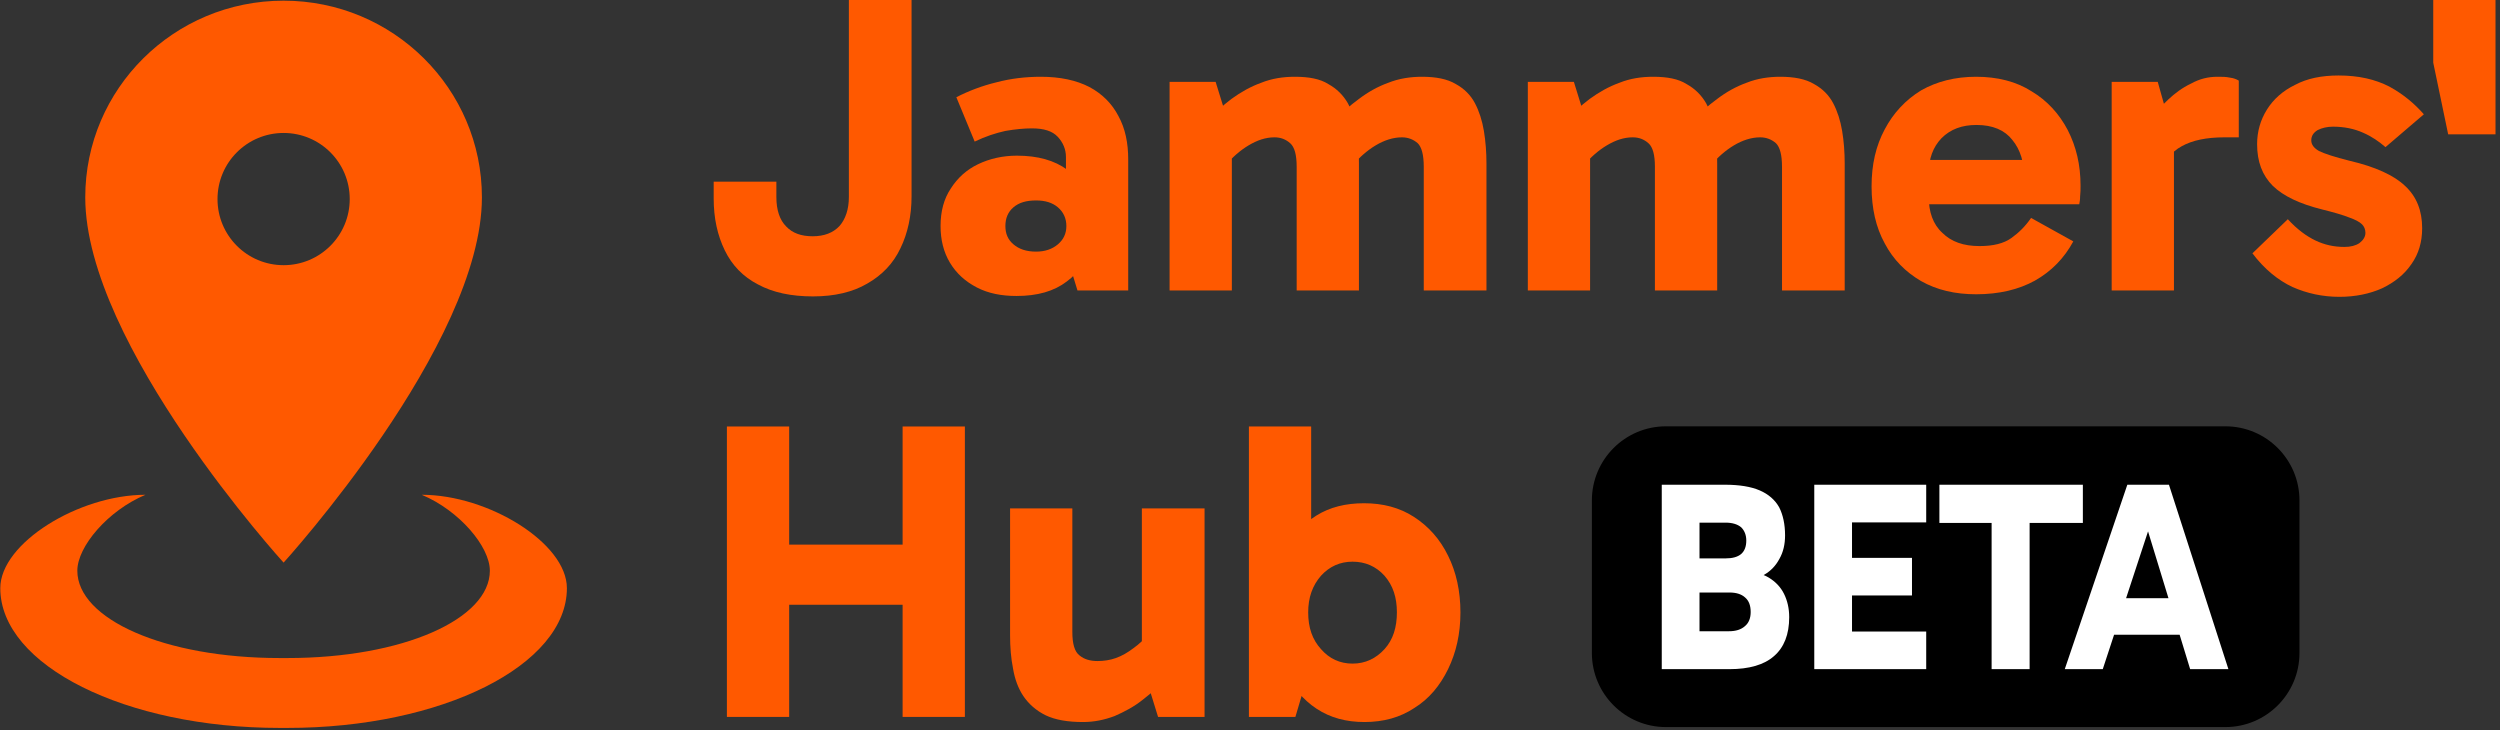 <?xml version="1.0" encoding="UTF-8" standalone="no"?>
<!DOCTYPE svg PUBLIC "-//W3C//DTD SVG 1.1//EN" "http://www.w3.org/Graphics/SVG/1.1/DTD/svg11.dtd">
<svg width="100%" height="100%" viewBox="0 0 363 106" version="1.1" xmlns="http://www.w3.org/2000/svg" xmlns:xlink="http://www.w3.org/1999/xlink" xml:space="preserve" xmlns:serif="http://www.serif.com/" style="fill-rule:evenodd;clip-rule:evenodd;stroke-linejoin:round;stroke-miterlimit:2;">
    <rect x="0" y="0" width="363" height="106" fill="#333333" stroke="none"/>
    <g transform="matrix(1,0,0,1,-358.212,-212.934)">
        <g transform="matrix(61.925,0,0,61.925,460.042,255.105)">
            <path d="M0.261,-0.127C0.288,-0.127 0.309,-0.135 0.324,-0.151C0.338,-0.167 0.346,-0.19 0.346,-0.219L0.346,-0.681L0.493,-0.681L0.493,-0.221C0.493,-0.175 0.484,-0.134 0.467,-0.099C0.45,-0.063 0.424,-0.036 0.389,-0.016C0.355,0.004 0.312,0.014 0.262,0.014C0.211,0.014 0.168,0.005 0.133,-0.014C0.098,-0.032 0.072,-0.059 0.055,-0.094C0.038,-0.129 0.029,-0.169 0.029,-0.216L0.029,-0.255L0.176,-0.255L0.176,-0.219C0.176,-0.188 0.184,-0.165 0.199,-0.15C0.214,-0.134 0.235,-0.127 0.261,-0.127Z" style="fill:rgb(255,89,0);fill-rule:nonzero;"/>
        </g>
        <g transform="matrix(61.925,0,0,61.925,493.357,255.105)">
            <path d="M0.201,0.013C0.166,0.013 0.135,0.007 0.108,-0.007C0.081,-0.021 0.06,-0.04 0.045,-0.065C0.03,-0.09 0.023,-0.119 0.023,-0.151C0.023,-0.186 0.031,-0.215 0.047,-0.239C0.063,-0.264 0.084,-0.283 0.111,-0.296C0.138,-0.309 0.169,-0.316 0.202,-0.316C0.251,-0.316 0.29,-0.305 0.32,-0.283C0.35,-0.261 0.37,-0.229 0.38,-0.188L0.317,-0.199L0.317,-0.313C0.317,-0.331 0.31,-0.347 0.298,-0.36C0.285,-0.374 0.265,-0.38 0.237,-0.38C0.219,-0.38 0.198,-0.378 0.175,-0.374C0.152,-0.369 0.128,-0.361 0.103,-0.349L0.06,-0.453C0.089,-0.468 0.121,-0.48 0.154,-0.488C0.188,-0.497 0.223,-0.501 0.258,-0.501C0.303,-0.501 0.341,-0.493 0.372,-0.477C0.402,-0.461 0.425,-0.438 0.44,-0.409C0.456,-0.38 0.463,-0.346 0.463,-0.307L0.463,-0L0.344,-0L0.315,-0.095L0.38,-0.115C0.369,-0.075 0.349,-0.043 0.319,-0.021C0.289,0.002 0.25,0.013 0.201,0.013ZM0.247,-0.091C0.268,-0.091 0.285,-0.097 0.298,-0.108C0.311,-0.119 0.318,-0.133 0.318,-0.151C0.318,-0.169 0.311,-0.184 0.298,-0.195C0.285,-0.206 0.268,-0.211 0.247,-0.211C0.224,-0.211 0.207,-0.206 0.194,-0.195C0.181,-0.184 0.175,-0.169 0.175,-0.151C0.175,-0.133 0.181,-0.119 0.194,-0.108C0.207,-0.097 0.224,-0.091 0.247,-0.091Z" style="fill:rgb(255,89,0);fill-rule:nonzero;"/>
        </g>
        <g transform="matrix(61.925,0,0,61.925,524.815,255.105)">
            <path d="M0.052,-0L0.052,-0.489L0.16,-0.489L0.19,-0.392L0.14,-0.396C0.157,-0.416 0.176,-0.433 0.197,-0.449C0.219,-0.465 0.242,-0.478 0.267,-0.487C0.292,-0.497 0.318,-0.501 0.346,-0.501C0.379,-0.501 0.405,-0.496 0.424,-0.484C0.444,-0.473 0.459,-0.458 0.47,-0.439C0.48,-0.42 0.487,-0.398 0.491,-0.374C0.495,-0.35 0.496,-0.324 0.496,-0.298L0.496,-0L0.35,-0L0.35,-0.29C0.35,-0.318 0.345,-0.336 0.335,-0.345C0.325,-0.354 0.313,-0.359 0.298,-0.359C0.277,-0.359 0.257,-0.352 0.237,-0.34C0.217,-0.328 0.199,-0.312 0.183,-0.293L0.157,-0.367L0.198,-0.367L0.198,-0L0.052,-0ZM0.648,-0L0.648,-0.29C0.648,-0.318 0.643,-0.336 0.634,-0.345C0.624,-0.354 0.611,-0.359 0.597,-0.359C0.576,-0.359 0.555,-0.352 0.535,-0.34C0.515,-0.328 0.497,-0.312 0.481,-0.293L0.438,-0.396C0.455,-0.416 0.474,-0.433 0.496,-0.449C0.517,-0.465 0.54,-0.478 0.565,-0.487C0.59,-0.497 0.617,-0.501 0.644,-0.501C0.676,-0.501 0.703,-0.496 0.723,-0.484C0.743,-0.473 0.758,-0.458 0.768,-0.439C0.778,-0.42 0.785,-0.398 0.789,-0.374C0.793,-0.35 0.795,-0.324 0.795,-0.298L0.795,-0L0.648,-0Z" style="fill:rgb(255,89,0);fill-rule:nonzero;"/>
        </g>
        <g transform="matrix(61.925,0,0,61.925,576.832,255.105)">
            <path d="M0.052,-0L0.052,-0.489L0.16,-0.489L0.19,-0.392L0.14,-0.396C0.157,-0.416 0.176,-0.433 0.197,-0.449C0.219,-0.465 0.242,-0.478 0.267,-0.487C0.292,-0.497 0.318,-0.501 0.346,-0.501C0.379,-0.501 0.405,-0.496 0.424,-0.484C0.444,-0.473 0.459,-0.458 0.47,-0.439C0.48,-0.42 0.487,-0.398 0.491,-0.374C0.495,-0.35 0.496,-0.324 0.496,-0.298L0.496,-0L0.35,-0L0.35,-0.29C0.35,-0.318 0.345,-0.336 0.335,-0.345C0.325,-0.354 0.313,-0.359 0.298,-0.359C0.277,-0.359 0.257,-0.352 0.237,-0.34C0.217,-0.328 0.199,-0.312 0.183,-0.293L0.157,-0.367L0.198,-0.367L0.198,-0L0.052,-0ZM0.648,-0L0.648,-0.29C0.648,-0.318 0.643,-0.336 0.634,-0.345C0.624,-0.354 0.611,-0.359 0.597,-0.359C0.576,-0.359 0.555,-0.352 0.535,-0.34C0.515,-0.328 0.497,-0.312 0.481,-0.293L0.438,-0.396C0.455,-0.416 0.474,-0.433 0.496,-0.449C0.517,-0.465 0.54,-0.478 0.565,-0.487C0.59,-0.497 0.617,-0.501 0.644,-0.501C0.676,-0.501 0.703,-0.496 0.723,-0.484C0.743,-0.473 0.758,-0.458 0.768,-0.439C0.778,-0.42 0.785,-0.398 0.789,-0.374C0.793,-0.35 0.795,-0.324 0.795,-0.298L0.795,-0L0.648,-0Z" style="fill:rgb(255,89,0);fill-rule:nonzero;"/>
        </g>
        <g transform="matrix(61.925,0,0,61.925,628.54,255.105)">
            <path d="M0.268,0.009C0.219,0.009 0.176,-0.001 0.139,-0.022C0.103,-0.043 0.074,-0.072 0.054,-0.11C0.033,-0.148 0.023,-0.193 0.023,-0.244C0.023,-0.295 0.033,-0.339 0.054,-0.378C0.074,-0.416 0.103,-0.447 0.139,-0.469C0.176,-0.49 0.219,-0.501 0.268,-0.501C0.318,-0.501 0.362,-0.49 0.398,-0.467C0.435,-0.445 0.463,-0.414 0.483,-0.376C0.503,-0.337 0.513,-0.294 0.513,-0.246C0.513,-0.237 0.513,-0.229 0.512,-0.221C0.512,-0.213 0.511,-0.207 0.51,-0.202L0.137,-0.202L0.137,-0.306L0.398,-0.306L0.381,-0.263C0.381,-0.3 0.372,-0.33 0.353,-0.353C0.335,-0.376 0.307,-0.388 0.269,-0.388C0.235,-0.388 0.208,-0.378 0.187,-0.357C0.167,-0.336 0.157,-0.309 0.157,-0.275L0.157,-0.22C0.157,-0.184 0.167,-0.155 0.189,-0.135C0.21,-0.114 0.239,-0.104 0.276,-0.104C0.308,-0.104 0.333,-0.11 0.351,-0.123C0.369,-0.136 0.384,-0.151 0.397,-0.17L0.496,-0.115C0.475,-0.076 0.445,-0.045 0.406,-0.023C0.368,-0.002 0.322,0.009 0.268,0.009Z" style="fill:rgb(255,89,0);fill-rule:nonzero;"/>
        </g>
        <g transform="matrix(61.925,0,0,61.925,661.608,255.105)">
            <path d="M0.16,-0.489L0.198,-0.354L0.198,-0L0.052,-0L0.052,-0.489L0.16,-0.489ZM0.166,-0.273L0.141,-0.284L0.141,-0.397L0.15,-0.409C0.158,-0.42 0.17,-0.434 0.185,-0.448C0.2,-0.462 0.217,-0.475 0.238,-0.485C0.258,-0.496 0.278,-0.501 0.3,-0.501C0.311,-0.501 0.32,-0.501 0.329,-0.499C0.338,-0.498 0.345,-0.495 0.35,-0.492L0.35,-0.359L0.317,-0.359C0.274,-0.359 0.241,-0.352 0.216,-0.338C0.192,-0.325 0.175,-0.303 0.166,-0.273Z" style="fill:rgb(255,89,0);fill-rule:nonzero;"/>
        </g>
        <g transform="matrix(61.925,0,0,61.925,683.591,255.105)">
            <path d="M0.231,0.015C0.192,0.015 0.155,0.007 0.121,-0.008C0.087,-0.024 0.055,-0.05 0.027,-0.087L0.11,-0.167C0.132,-0.143 0.154,-0.127 0.175,-0.117C0.196,-0.107 0.218,-0.102 0.243,-0.102C0.257,-0.102 0.269,-0.105 0.278,-0.111C0.287,-0.118 0.292,-0.126 0.292,-0.135C0.292,-0.143 0.289,-0.15 0.284,-0.155C0.278,-0.161 0.268,-0.166 0.254,-0.171C0.239,-0.177 0.218,-0.183 0.19,-0.19C0.138,-0.203 0.1,-0.221 0.075,-0.245C0.05,-0.27 0.038,-0.302 0.038,-0.343C0.038,-0.373 0.046,-0.4 0.061,-0.424C0.076,-0.448 0.098,-0.468 0.127,-0.482C0.155,-0.497 0.189,-0.504 0.229,-0.504C0.276,-0.504 0.315,-0.495 0.348,-0.478C0.381,-0.46 0.407,-0.438 0.429,-0.413L0.339,-0.336C0.324,-0.349 0.307,-0.361 0.286,-0.37C0.266,-0.379 0.242,-0.384 0.216,-0.384C0.202,-0.384 0.19,-0.381 0.18,-0.376C0.17,-0.37 0.165,-0.362 0.165,-0.352C0.165,-0.342 0.171,-0.334 0.183,-0.327C0.195,-0.321 0.219,-0.313 0.255,-0.304C0.315,-0.29 0.359,-0.27 0.385,-0.245C0.412,-0.22 0.425,-0.187 0.425,-0.146C0.425,-0.114 0.417,-0.086 0.4,-0.062C0.383,-0.037 0.36,-0.019 0.331,-0.005C0.302,0.008 0.268,0.015 0.231,0.015Z" style="fill:rgb(255,89,0);fill-rule:nonzero;"/>
        </g>
        <g transform="matrix(61.925,0,0,61.925,710.033,255.105)">
            <path d="M0.059,-0.366L0.024,-0.534L0.024,-0.681L0.17,-0.681L0.17,-0.366L0.059,-0.366Z" style="fill:rgb(255,89,0);fill-rule:nonzero;"/>
        </g>
        <g transform="matrix(61.925,0,0,61.925,460.042,317.03)">
            <path d="M0.472,-0L0.472,-0.681L0.618,-0.681L0.618,-0L0.472,-0ZM0.06,-0L0.06,-0.681L0.206,-0.681L0.206,-0L0.06,-0ZM0.154,-0.263L0.154,-0.404L0.521,-0.404L0.521,-0.263L0.154,-0.263Z" style="fill:rgb(255,89,0);fill-rule:nonzero;"/>
        </g>
        <g transform="matrix(61.925,0,0,61.925,502.027,317.03)">
            <path d="M0.217,0.012C0.181,0.012 0.152,0.007 0.129,-0.004C0.107,-0.015 0.09,-0.03 0.077,-0.049C0.065,-0.067 0.057,-0.089 0.053,-0.113C0.048,-0.138 0.046,-0.164 0.046,-0.191L0.046,-0.489L0.192,-0.489L0.192,-0.199C0.192,-0.172 0.197,-0.153 0.209,-0.144C0.22,-0.135 0.234,-0.131 0.251,-0.131C0.265,-0.131 0.28,-0.133 0.294,-0.138C0.308,-0.143 0.322,-0.151 0.335,-0.161C0.349,-0.171 0.361,-0.182 0.371,-0.196L0.396,-0.122L0.355,-0.122L0.355,-0.489L0.502,-0.489L0.502,-0L0.393,-0L0.363,-0.097L0.413,-0.093C0.397,-0.074 0.379,-0.057 0.358,-0.041C0.337,-0.024 0.314,-0.012 0.291,-0.002C0.267,0.007 0.243,0.012 0.217,0.012Z" style="fill:rgb(255,89,0);fill-rule:nonzero;"/>
        </g>
        <g transform="matrix(61.925,0,0,61.925,536.333,317.03)">
            <path d="M0.323,0.012C0.28,0.012 0.243,0.002 0.211,-0.019C0.179,-0.04 0.154,-0.07 0.137,-0.108C0.119,-0.147 0.11,-0.192 0.11,-0.245C0.11,-0.3 0.118,-0.347 0.136,-0.385C0.154,-0.423 0.178,-0.452 0.21,-0.472C0.242,-0.492 0.279,-0.501 0.322,-0.501C0.366,-0.501 0.405,-0.491 0.439,-0.469C0.473,-0.447 0.5,-0.417 0.519,-0.378C0.538,-0.34 0.548,-0.295 0.548,-0.245C0.548,-0.195 0.538,-0.151 0.519,-0.112C0.5,-0.073 0.474,-0.042 0.44,-0.021C0.407,0.001 0.368,0.012 0.323,0.012ZM0.052,-0L0.052,-0.681L0.198,-0.681L0.198,-0.353L0.189,-0.353L0.189,-0.125L0.198,-0.125L0.161,-0L0.052,-0ZM0.295,-0.125C0.325,-0.125 0.35,-0.137 0.37,-0.159C0.39,-0.181 0.399,-0.21 0.399,-0.245C0.399,-0.28 0.39,-0.308 0.37,-0.331C0.35,-0.353 0.325,-0.364 0.295,-0.364C0.266,-0.364 0.241,-0.353 0.221,-0.331C0.201,-0.308 0.191,-0.28 0.191,-0.245C0.191,-0.209 0.201,-0.181 0.221,-0.159C0.241,-0.136 0.266,-0.125 0.295,-0.125Z" style="fill:rgb(255,89,0);fill-rule:nonzero;"/>
        </g>
    </g>
    <g transform="matrix(0.902,0,0,0.915,30.956,8.997)">
        <path d="M335.839,69.578L335.839,93.787C335.839,100.277 330.496,105.546 323.916,105.546L233.858,105.546C227.277,105.546 221.934,100.277 221.934,93.787L221.934,69.578C221.934,63.088 227.277,57.819 233.858,57.819L323.916,57.819C330.496,57.819 335.839,63.088 335.839,69.578Z"/>
        <clipPath id="_clip1">
            <path d="M335.839,69.578L335.839,93.787C335.839,100.277 330.496,105.546 323.916,105.546L233.858,105.546C227.277,105.546 221.934,100.277 221.934,93.787L221.934,69.578C221.934,63.088 227.277,57.819 233.858,57.819L323.916,57.819C330.496,57.819 335.839,63.088 335.839,69.578Z"/>
        </clipPath>
        <g clip-path="url(#_clip1)">
            <g transform="matrix(0.672,0,0,0.694,-78.462,-80.689)">
                <g transform="matrix(61.925,0,0,61.925,460.042,255.105)">
                    <path d="M0.06,-0L0.06,-0.681L0.304,-0.681C0.36,-0.681 0.405,-0.674 0.439,-0.66C0.473,-0.646 0.498,-0.625 0.514,-0.598C0.529,-0.57 0.537,-0.535 0.537,-0.494C0.537,-0.461 0.53,-0.432 0.515,-0.407C0.501,-0.382 0.482,-0.363 0.457,-0.349C0.432,-0.335 0.404,-0.328 0.373,-0.328L0.376,-0.36C0.416,-0.36 0.448,-0.353 0.474,-0.338C0.5,-0.323 0.52,-0.303 0.533,-0.278C0.546,-0.253 0.553,-0.224 0.553,-0.192C0.553,-0.128 0.533,-0.08 0.494,-0.048C0.456,-0.016 0.398,-0 0.322,-0L0.06,-0ZM0.206,-0.606L0.206,-0.082L0.154,-0.14L0.32,-0.14C0.346,-0.14 0.367,-0.146 0.382,-0.159C0.397,-0.171 0.404,-0.189 0.404,-0.211C0.404,-0.235 0.397,-0.253 0.382,-0.265C0.368,-0.277 0.348,-0.283 0.322,-0.283L0.154,-0.283L0.154,-0.409L0.307,-0.409C0.333,-0.409 0.353,-0.414 0.367,-0.425C0.38,-0.436 0.387,-0.452 0.387,-0.475C0.387,-0.495 0.38,-0.512 0.367,-0.524C0.353,-0.535 0.333,-0.541 0.307,-0.541L0.158,-0.541L0.206,-0.606Z" style="fill:white;fill-rule:nonzero;"/>
                </g>
                <g transform="matrix(61.925,0,0,61.925,496.577,255.105)">
                    <path d="M0.158,-0.272L0.158,-0.411L0.438,-0.411L0.438,-0.272L0.158,-0.272ZM0.155,-0.542L0.206,-0.601L0.206,-0.08L0.15,-0.139L0.493,-0.139L0.493,-0L0.06,-0L0.06,-0.681L0.493,-0.681L0.493,-0.542L0.155,-0.542Z" style="fill:white;fill-rule:nonzero;"/>
                </g>
                <g transform="matrix(61.925,0,0,61.925,529.707,255.105)">
                    <path d="M0.211,-0L0.211,-0.612L0.358,-0.612L0.358,-0L0.211,-0ZM0.009,-0.54L0.009,-0.681L0.564,-0.681L0.564,-0.54L0.009,-0.54Z" style="fill:white;fill-rule:nonzero;"/>
                </g>
                <g transform="matrix(61.925,0,0,61.925,559.617,255.105)">
                    <path d="M0.16,-0.262L0.48,-0.262L0.48,-0.127L0.16,-0.127L0.16,-0.262ZM0.011,-0L0.253,-0.681L0.414,-0.681L0.644,-0L0.496,-0L0.31,-0.581L0.358,-0.581L0.158,-0L0.011,-0Z" style="fill:white;fill-rule:nonzero;"/>
                </g>
            </g>
        </g>
    </g>
    <g transform="matrix(1.04,0,0,1.04,-95.666,-225.505)">
        <g id="map-marker-radius" transform="matrix(4.615,0,0,4.615,76.204,207.705)">
            <path d="M11.999,1.998C15.312,1.998 17.999,4.662 17.999,7.948C17.999,12.411 11.999,18.998 11.999,18.998C11.999,18.998 5.999,12.411 5.999,7.948C5.999,4.662 8.686,1.998 11.999,1.998ZM12,6C10.895,6 10,6.895 10,8C10,9.105 10.895,10 12,10C13.105,10 14,9.105 14,8C14,6.895 13.105,6 12,6Z" style="fill:rgb(255,89,0);fill-rule:nonzero;"/>
        </g>
        <g id="map-marker-radius1" serif:id="map-marker-radius" transform="matrix(4.878,0,0,4.878,72.515,206.267)">
            <path d="M12.109,23C12.073,23 12.037,23 12,23C7.582,23 4,21.209 4,19C4,17.711 6.247,16.327 8.156,16.327C7.077,16.779 6.205,17.812 6.205,18.5C6.205,19.881 8.686,21 12,21C12.037,21 12.073,21 12.109,21.001C12.145,21 12.181,21 12.217,21C15.531,21 18.012,19.881 18.012,18.5C18.012,17.812 17.141,16.779 16.062,16.327C17.971,16.327 20.217,17.711 20.217,19C20.217,21.209 16.636,23 12.217,23C12.181,23 12.145,23 12.109,23Z" style="fill:rgb(255,89,0);"/>
        </g>
    </g>
</svg>
